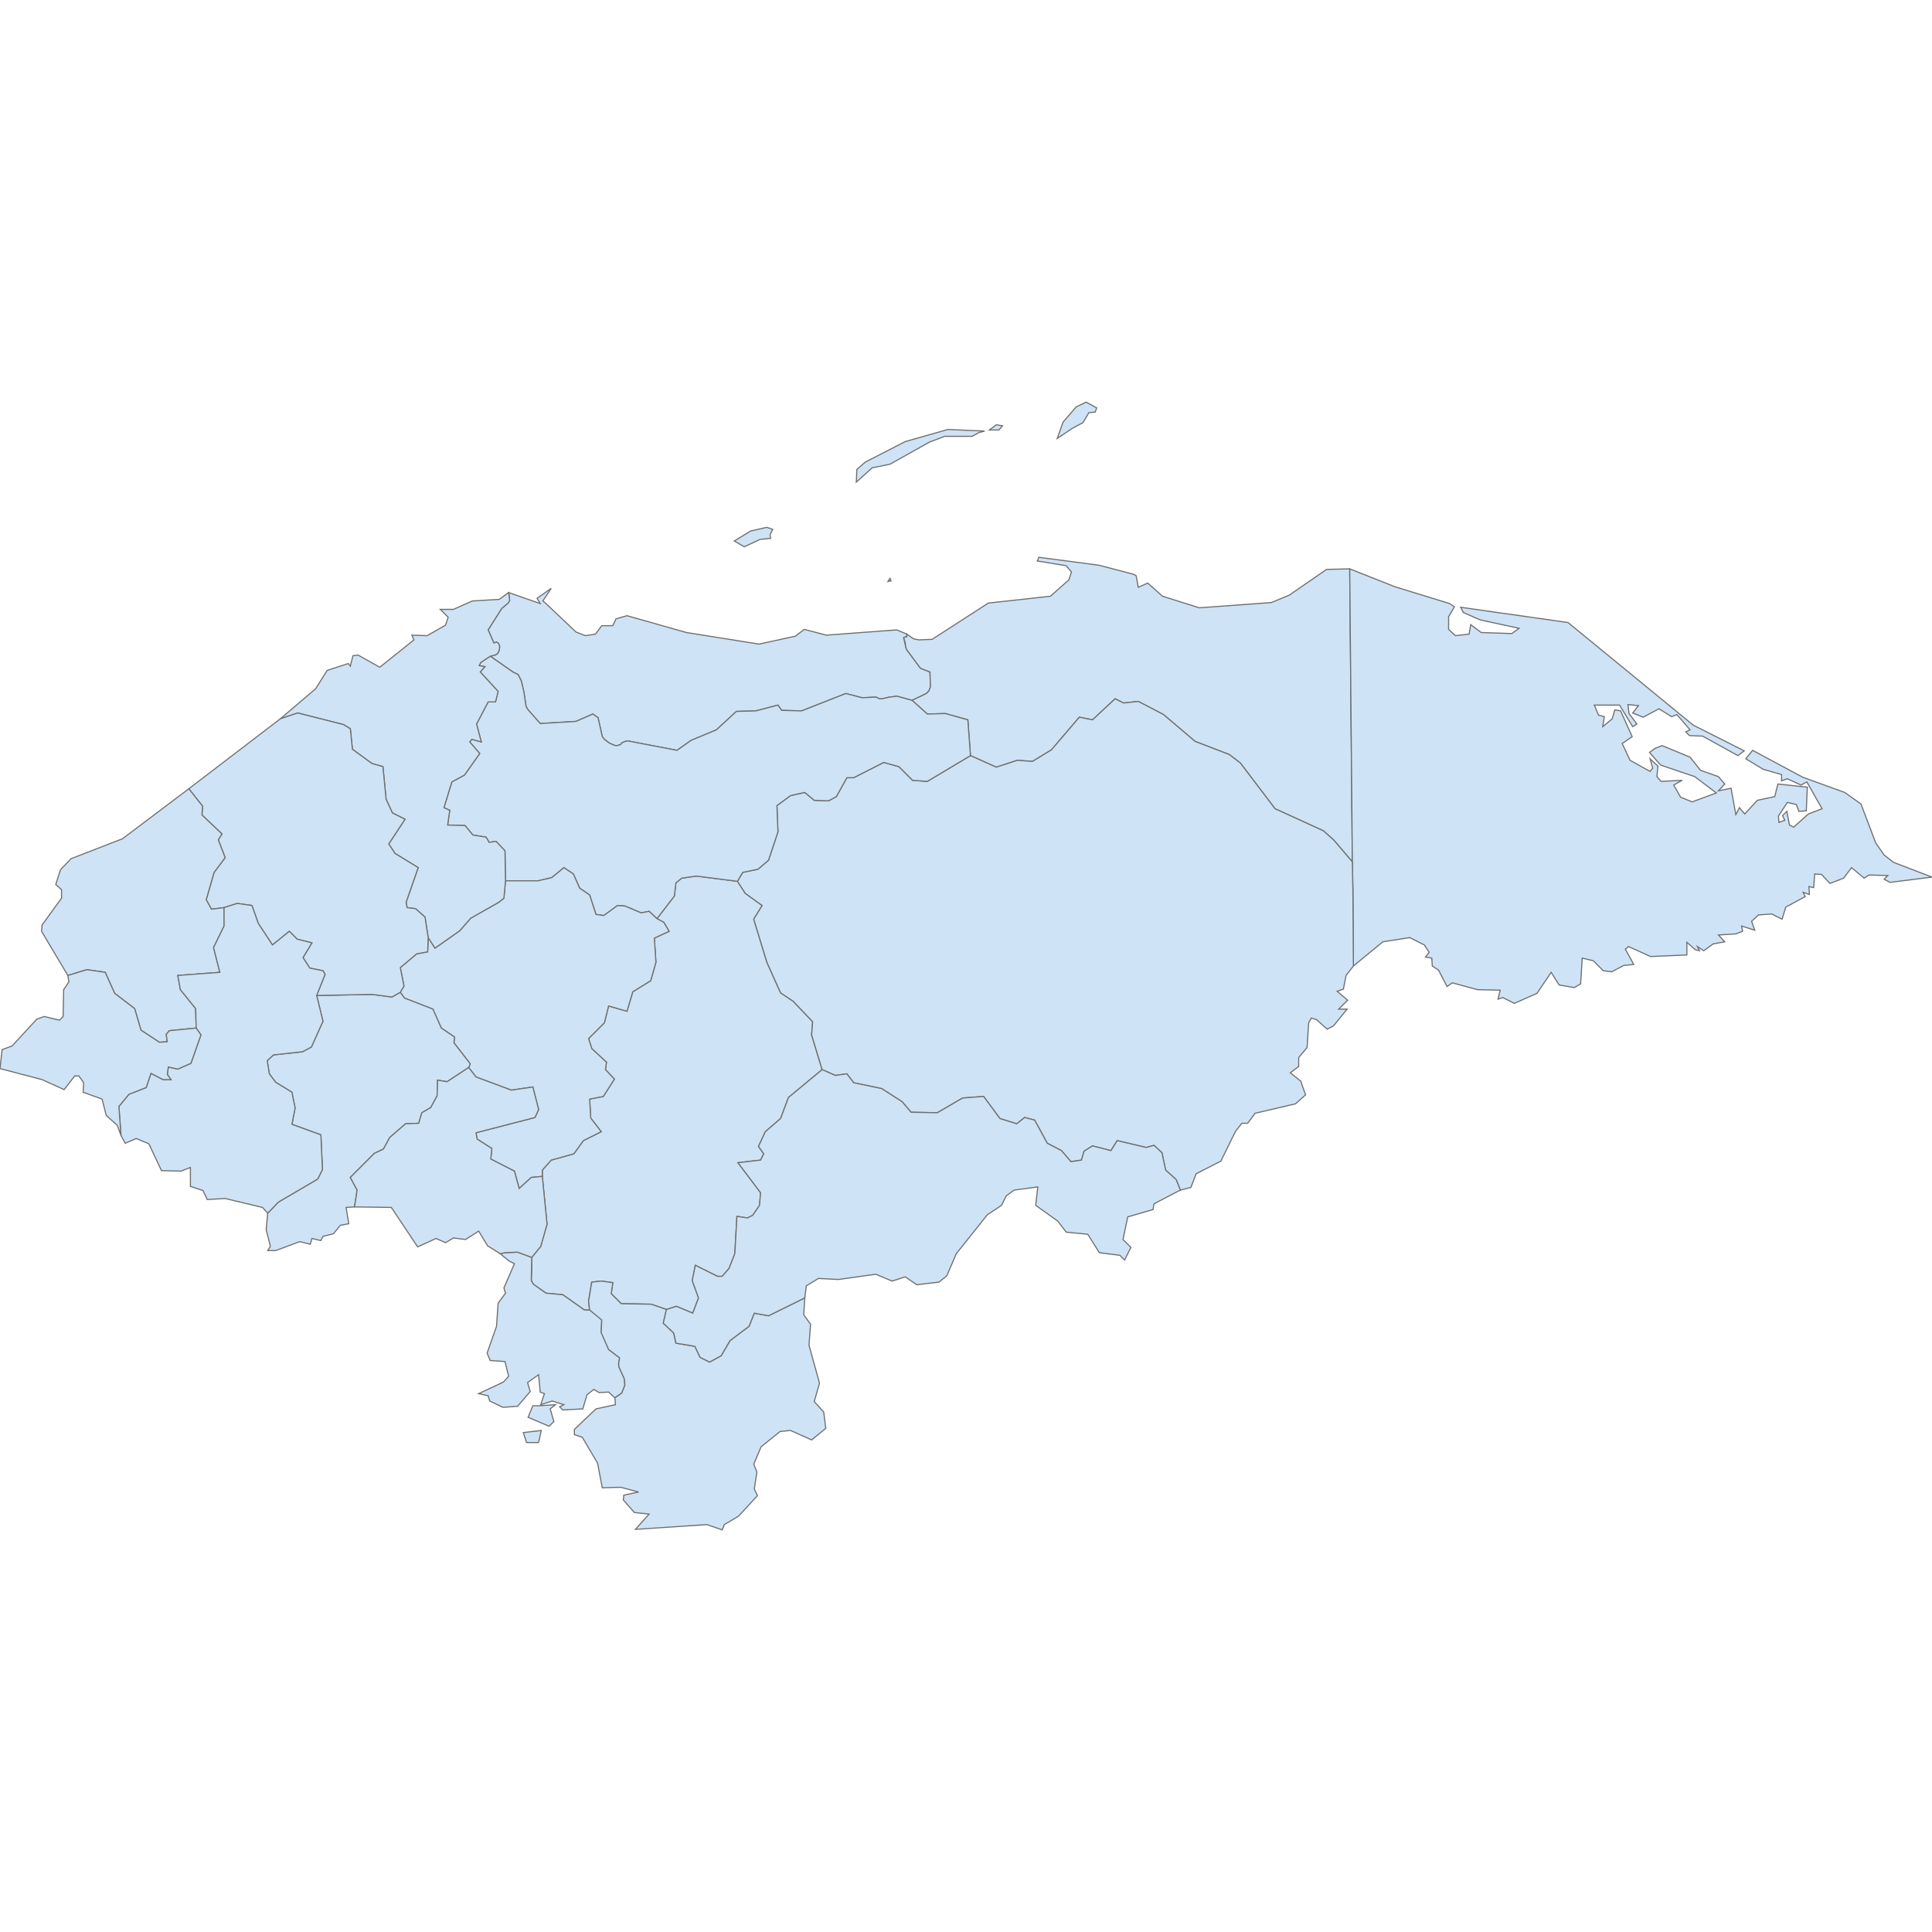 <?xml version='1.0' encoding='utf-8'?>
<svg height="700" width="700" xmlns="http://www.w3.org/2000/svg"><path d="M197.822,218.69 L208.685,228.982 L212.115,230.316 L215.736,229.744 L218.023,226.695 L222.026,226.695 L223.169,224.217 L227.171,223.074 L248.707,229.172 L275.007,233.365 L288.157,230.506 L291.397,228.029 L299.401,230.125 L324.939,228.219 L328.56,229.744 L328.56,230.697 L327.797,230.888 L327.607,230.888 L327.416,231.078 L328.179,234.509 L328.56,235.461 L333.515,242.132 L336.945,243.466 L337.136,248.802 L336.564,250.327 L335.611,251.28 L330.466,253.757 L324.939,252.233 L322.08,252.614 L319.603,253.185 L318.65,253.185 L317.506,252.614 L316.363,252.614 L312.36,252.804 L306.452,251.28 L290.444,257.569 L283.202,257.378 L281.868,255.472 L273.863,257.569 L266.812,257.759 L259.57,264.43 L250.422,268.241 L245.276,271.862 L227.362,268.432 L226.6,268.622 L225.265,269.194 L224.884,269.766 L224.122,269.956 L223.741,270.147 L222.978,270.147 L222.407,269.956 L220.692,269.194 L219.739,268.432 L218.976,267.86 L218.214,266.907 L216.689,260.046 L214.784,258.712 L208.685,261.38 L195.726,262.143 L191.342,257.188 L190.961,256.616 L190.58,255.854 L189.818,250.708 L188.865,246.706 L187.721,244.419 L185.815,243.466 L177.62,237.748 L179.336,237.367 L180.289,236.796 L180.86,235.652 L181.051,234.318 L180.67,233.175 L179.907,232.603 L178.955,232.984 L176.858,228.219 L181.813,220.406 L184.1,218.5 L184.672,217.547 L184.291,214.688 L195.726,218.69 L194.582,216.785 L199.728,213.164 L196.678,217.738 L197.822,218.69 M322.842,210.496 L321.699,210.686 L322.461,209.543 L322.842,210.496 Z" fill="#cee3f5" id="HN.AT" stroke="#6e6e6e" stroke-width="0.4"><desc><labelrank>7</labelrank><code_hasc>HN.AT</code_hasc><name>Atlántida</name><admin>Honduras</admin><type_en>Department</type_en><region /><woe_id>2345623</woe_id><longitude>-87</longitude><woe_name>Atlántida</woe_name><fips>HO01</fips><woe_label>AtlÃ¡ntida, HN, Honduras</woe_label><latitude>15</latitude><iso_a2>HN</iso_a2><postal>AT</postal><type>Departamento</type><id>HN.AT</id></desc></path><path d="M489.981,312.265 L483.311,304.451 L479.499,301.021 L461.966,293.017 L449.387,276.436 L445.385,273.387 L432.998,268.622 L421.563,258.903 L412.415,254.138 L407.079,254.71 L404.029,253.185 L395.834,260.809 L391.07,259.856 L380.969,271.672 L374.108,275.864 L368.582,275.483 L360.958,277.961 L351.62,273.768 L350.667,260.809 L342.472,258.522 L335.992,258.712 L330.466,253.757 L335.611,251.28 L336.564,250.327 L337.136,248.802 L336.945,243.466 L333.515,242.132 L328.56,235.461 L328.179,234.509 L327.988,232.984 L327.797,232.222 L327.607,231.65 L327.416,231.078 L327.607,230.888 L327.797,230.888 L328.56,230.697 L328.56,229.744 L328.56,229.744 L331.037,231.459 L332.943,231.84 L337.708,231.65 L358.1,218.5 L380.588,216.022 L387.258,210.114 L388.211,207.256 L386.305,204.969 L375.824,203.253 L376.395,201.919 L398.121,204.778 L410.509,208.018 L411.653,208.59 L412.415,212.782 L415.845,211.258 L421.182,216.022 L434.522,220.215 L460.632,218.309 L467.111,215.641 L480.643,206.303 L489.028,206.112 L489.981,312.265 Z" fill="#cee3f5" id="HN.CL" stroke="#6e6e6e" stroke-width="0.4"><desc><labelrank>7</labelrank><code_hasc>HN.CL</code_hasc><name>Colón</name><admin>Honduras</admin><type_en>Department</type_en><region /><woe_id>2345625</woe_id><longitude>-85</longitude><woe_name>Colón</woe_name><fips>HO03</fips><woe_label>ColÃ³n, HN, Honduras</woe_label><latitude>15</latitude><iso_a2>HN</iso_a2><postal>CL</postal><type>Departamento</type><id>HN.CL</id></desc></path><path d="M267.193,319.317 L270.052,323.7 L276.15,328.083 L273.101,333.038 L277.866,348.666 L282.821,359.72 L287.395,362.769 L294.446,370.201 L294.065,374.966 L297.876,387.544 L285.679,397.645 L282.821,405.268 L277.294,410.033 L274.816,415.369 L276.722,418.037 L275.579,420.324 L267.384,421.277 L275.579,432.14 L275.197,436.714 L272.72,440.335 L270.814,441.288 L267.002,440.716 L266.24,454.247 L264.144,459.583 L261.666,462.442 L259.951,462.442 L251.947,458.44 L250.803,463.967 L253.09,470.256 L250.994,475.783 L245.086,473.305 L241.465,474.449 L235.938,472.543 L225.075,472.352 L221.454,468.731 L222.026,464.729 L217.833,464.157 L214.402,464.539 L213.259,471.399 L213.64,474.639 L211.734,474.639 L203.921,469.112 L197.822,468.541 L193.248,465.301 L192.486,463.967 L192.676,459.012 L192.676,455.581 L195.916,451.579 L198.203,443.575 L196.488,426.232 L196.488,423.945 L199.728,420.324 L207.923,418.037 L211.353,413.273 L217.833,410.033 L214.021,405.078 L213.64,398.217 L218.595,397.264 L222.597,390.975 L219.357,387.544 L219.739,384.876 L214.402,379.921 L213.259,376.3 L218.976,370.583 L220.501,364.484 L227.171,366.39 L229.268,359.338 L235.747,355.336 L237.653,348.666 L237.081,339.899 L242.418,337.422 L240.512,334.182 L238.034,332.848 L244.323,324.653 L244.895,319.888 L246.992,318.173 L252.328,317.411 L267.193,319.317 Z" fill="#cee3f5" id="HN.FM" stroke="#6e6e6e" stroke-width="0.4"><desc><labelrank>7</labelrank><code_hasc>HN.FM</code_hasc><name>Francisco Morazán</name><admin>Honduras</admin><type_en>Department</type_en><region /><woe_id>2345630</woe_id><longitude>-87</longitude><woe_name>Francisco Morazán</woe_name><fips>HO08</fips><woe_label>Francisco MorazÃ¡n, HN, Honduras</woe_label><latitude>14</latitude><iso_a2>HN</iso_a2><postal>FM</postal><type>Departamento</type><id>HN.FM</id></desc></path><path d="M527.335,230.316 L532.29,229.744 L532.861,226.314 L536.673,229.172 L547.727,229.553 L550.395,227.648 L536.292,224.598 L530.193,221.93 L529.24,220.025 L568.119,225.551 L613.477,262.714 L631.963,272.053 L629.676,273.768 L616.907,266.717 L612.143,266.526 L610.809,265.192 L612.333,264.43 L607.569,258.903 L605.663,259.665 L601.089,256.806 L595.372,259.856 L591.56,258.331 L593.656,255.663 L589.845,255.282 L590.226,258.522 L593.085,262.333 L591.56,263.286 L586.796,255.472 L577.648,255.472 L579.172,259.093 L581.269,259.665 L580.697,263.286 L584.127,260.427 L585.08,257.188 L587.177,257.569 L591.369,266.907 L587.748,269.385 L590.607,275.483 L597.849,279.485 L598.802,278.342 L597.849,274.912 L600.708,277.58 L600.327,281.391 L601.851,283.106 L609.475,282.725 L606.425,284.441 L608.903,288.824 L613.096,290.539 L621.862,287.299 L614.048,281.391 L601.661,277.198 L597.659,272.625 L599.755,271.1 L602.233,270.147 L612.333,274.34 L616.145,279.104 L622.625,281.391 L624.912,284.059 L622.625,286.537 L627.198,285.584 L628.914,295.113 L630.248,292.635 L632.154,294.922 L636.727,289.967 L643.017,288.633 L644.16,284.059 L654.833,285.203 L654.451,293.779 L651.783,293.97 L650.83,291.492 L647.591,290.73 L644.351,295.685 L644.541,297.972 L646.638,297.209 L645.875,295.494 L647.4,293.97 L648.353,298.925 L649.877,299.687 L655.214,294.922 L660.169,293.017 L654.642,283.297 L652.546,284.441 L647.591,282.154 L645.494,282.916 L645.494,280.629 L638.824,278.723 L632.535,274.912 L635.012,271.862 L653.117,281.582 L668.364,287.109 L674.272,291.301 L679.608,305.404 L682.657,309.788 L686.088,312.456 L700.0,317.792 L684.754,319.698 L682.657,318.554 L683.991,317.22 L677.13,317.03 L675.415,318.173 L670.841,314.362 L667.983,318.173 L663.027,320.079 L659.978,316.839 L657.501,316.649 L657.12,321.604 L655.404,321.222 L655.595,324.081 L653.308,323.319 L654.07,324.843 L647.019,328.655 L645.685,333.038 L641.873,331.133 L637.109,331.514 L634.631,333.801 L635.775,337.041 L631.01,335.516 L631.391,337.422 L628.914,338.375 L622.625,338.756 L624.912,341.233 L620.719,341.996 L617.288,344.473 L615.001,342.949 L615.764,344.473 L614.239,344.092 L611.19,341.424 L611.19,345.998 L598.04,346.57 L590.035,342.949 L588.892,343.901 L591.941,349.428 L588.32,349.809 L583.937,352.096 L580.888,351.715 L577.267,348.094 L573.264,347.141 L572.693,356.48 L570.406,357.814 L564.879,356.861 L562.02,352.287 L556.874,359.91 L548.68,363.531 L544.487,361.435 L542.772,362.007 L543.534,358.767 L535.339,358.576 L526.191,356.099 L524.285,357.433 L521.236,351.525 L518.949,350.0 L518.759,347.141 L516.472,346.76 L517.806,345.045 L516.09,342.377 L510.754,339.709 L501.035,341.233 L490.362,350.0 L490.172,322.366 L489.981,312.265 L489.028,206.112 L505.418,212.592 L525.238,218.69 L526.953,219.834 L524.857,223.455 L524.857,228.029 L527.335,230.316 Z" fill="#cee3f5" id="HN.GD" stroke="#6e6e6e" stroke-width="0.4"><desc><labelrank>7</labelrank><code_hasc>HN.GD</code_hasc><name>Gracias a Dios</name><admin>Honduras</admin><type_en>Department</type_en><region /><woe_id>2345631</woe_id><longitude>-84</longitude><woe_name>Gracias a Dios</woe_name><fips>HO09</fips><woe_label>Gracias a Dios, HN, Honduras</woe_label><latitude>15</latitude><iso_a2>HN</iso_a2><postal>GD</postal><type>Departamento</type><id>HN.GD</id></desc></path><path d="M279.009,193.724 L279.2,195.059 L275.388,195.44 L269.671,198.108 L266.05,196.011 L271.958,192.39 L277.866,191.056 L279.962,191.819 L279.009,193.724 M354.669,156.752 L352.192,158.086 L342.282,158.086 L336.755,160.182 L322.461,168.187 L315.981,169.521 L310.264,174.666 L310.455,170.093 L313.504,167.424 L327.988,159.992 L343.425,155.608 L356.766,156.18 L354.669,156.752 M360.958,153.893 L363.245,154.274 L361.911,155.799 L358.481,155.799 L360.958,153.893 M388.783,155.037 L383.066,158.848 L385.162,152.94 L389.926,147.414 L393.548,145.698 L397.359,147.795 L396.787,149.319 L394.5,149.51 L392.404,153.131 L388.783,155.037 Z" fill="#cee3f5" id="HN.IB" stroke="#6e6e6e" stroke-width="0.4"><desc><labelrank>7</labelrank><code_hasc>HN.IB</code_hasc><name>Islas de la Bahía</name><admin>Honduras</admin><type_en>Department</type_en><region /><woe_id>2345633</woe_id><longitude>-86</longitude><woe_name>Islas de la Bahía</woe_name><fips>HO01</fips><woe_label>Islas de la BahÃ­a, HN, Honduras</woe_label><latitude>16</latitude><iso_a2>HN</iso_a2><postal>IB</postal><type>Departamento</type><id>HN.IB</id></desc></path><path d="M489.981,312.265 L490.172,322.366 L490.362,350.0 L487.694,353.43 L486.741,358.386 L484.454,359.148 L488.266,362.388 L485.026,365.628 L488.075,365.628 L483.12,371.726 L480.833,372.87 L477.022,369.439 L475.116,368.867 L474.163,370.583 L473.591,379.54 L470.542,383.161 L470.542,386.401 L467.493,388.688 L471.304,391.737 L473.019,396.692 L469.398,399.932 L454.724,403.362 L452.056,406.983 L449.959,406.983 L447.672,409.842 L442.336,420.705 L433.379,425.279 L431.473,430.234 L427.661,431.187 L426.137,427.375 L422.325,423.945 L420.991,417.656 L418.132,414.988 L415.274,415.75 L404.792,413.273 L402.505,416.894 L395.834,415.178 L392.785,417.084 L391.832,420.324 L388.021,420.896 L384.59,416.894 L379.445,414.225 L374.871,405.84 L371.25,404.887 L368.391,407.174 L362.292,405.268 L356.384,397.264 L348.761,397.836 L339.613,403.172 L330.084,402.981 L326.845,399.17 L319.412,394.405 L309.311,392.309 L306.834,389.069 L302.641,389.641 L297.876,387.544 L294.065,374.966 L294.446,370.201 L287.395,362.769 L282.821,359.72 L277.866,348.666 L273.101,333.038 L276.15,328.083 L270.052,323.7 L267.193,319.317 L269.099,316.077 L274.626,314.933 L278.437,311.693 L281.868,301.402 L281.487,291.873 L286.442,288.252 L291.587,287.109 L295.018,289.967 L300.163,290.158 L303.022,288.633 L306.834,281.772 L309.311,281.772 L320.174,276.246 L325.701,277.77 L330.656,282.725 L335.992,283.106 L351.62,273.768 L360.958,277.961 L368.582,275.483 L374.108,275.864 L380.969,271.672 L391.07,259.856 L395.834,260.809 L404.029,253.185 L407.079,254.71 L412.415,254.138 L421.563,258.903 L432.998,268.622 L445.385,273.387 L449.387,276.436 L461.966,293.017 L479.499,301.021 L483.311,304.451 L489.981,312.265 Z" fill="#cee3f5" id="HN.OL" stroke="#6e6e6e" stroke-width="0.4"><desc><labelrank>7</labelrank><code_hasc>HN.OL</code_hasc><name>Olancho</name><admin>Honduras</admin><type_en>Department</type_en><region /><woe_id>2345637</woe_id><longitude>-85</longitude><woe_name>Olancho</woe_name><fips>HO15</fips><woe_label>Olancho, HN, Honduras</woe_label><latitude>14</latitude><iso_a2>HN</iso_a2><postal>OL</postal><type>Departamento</type><id>HN.OL</id></desc></path><path d="M330.466,253.757 L335.992,258.712 L342.472,258.522 L350.667,260.809 L351.62,273.768 L335.992,283.106 L330.656,282.725 L325.701,277.77 L320.174,276.246 L309.311,281.772 L306.834,281.772 L303.022,288.633 L300.163,290.158 L295.018,289.967 L291.587,287.109 L286.442,288.252 L281.487,291.873 L281.868,301.402 L278.437,311.693 L274.626,314.933 L269.099,316.077 L267.193,319.317 L252.328,317.411 L246.992,318.173 L244.895,319.888 L244.323,324.653 L238.034,332.848 L235.176,330.18 L232.317,330.751 L226.409,328.274 L223.741,328.083 L218.786,331.704 L215.927,331.323 L213.64,324.272 L210.019,321.794 L207.732,316.649 L204.302,314.362 L199.918,317.983 L194.963,319.126 L183.147,319.126 L182.957,308.263 L179.717,304.833 L177.239,305.214 L176.096,303.308 L171.331,302.546 L168.473,299.115 L162.184,298.925 L162.946,293.588 L160.849,292.635 L163.708,283.297 L168.282,280.819 L173.809,273.006 L170.188,268.813 L170.95,267.86 L174.381,268.813 L172.665,262.333 L176.858,254.329 L179.526,254.329 L180.479,250.517 L173.999,243.466 L175.715,241.56 L173.618,241.179 L174.19,240.035 L177.62,237.748 L185.815,243.466 L187.721,244.419 L188.865,246.706 L189.818,250.708 L190.58,255.854 L190.961,256.616 L191.342,257.188 L195.726,262.143 L208.685,261.38 L214.784,258.712 L216.689,260.046 L218.214,266.907 L218.976,267.86 L220.692,269.194 L222.407,269.956 L222.978,270.147 L223.741,270.147 L224.122,269.956 L224.884,269.766 L225.265,269.194 L226.6,268.622 L227.362,268.432 L245.276,271.862 L250.422,268.241 L259.57,264.43 L266.812,257.759 L273.863,257.569 L281.868,255.472 L283.202,257.378 L290.444,257.569 L306.452,251.28 L312.36,252.804 L316.363,252.614 L317.506,252.614 L318.65,253.185 L319.603,253.185 L322.08,252.614 L324.939,252.233 L330.466,253.757 Z" fill="#cee3f5" id="HN.YO" stroke="#6e6e6e" stroke-width="0.4"><desc><labelrank>9</labelrank><code_hasc>HN.YO</code_hasc><name>Yoro</name><admin>Honduras</admin><type_en>Department</type_en><region /><woe_id>2345640</woe_id><longitude>-87</longitude><woe_name>Yoro</woe_name><fips>HO18</fips><woe_label>Yoro, HN, Honduras</woe_label><latitude>15</latitude><iso_a2>HN</iso_a2><postal>YO</postal><type>Departamento</type><id>HN.YO</id></desc></path><path d="M195.154,522.665 L190.77,522.665 L189.627,519.044 L196.107,518.282 L195.154,522.665 M195.344,509.325 L201.252,508.944 L199.347,510.468 L200.681,515.042 L198.965,516.757 L191.342,513.518 L193.057,509.325 L195.344,509.325 M187.531,453.675 L192.676,455.581 L192.486,463.967 L193.248,465.301 L197.822,468.541 L203.921,469.112 L211.734,474.639 L213.64,474.639 L217.642,477.498 L218.023,478.26 L217.833,482.834 L218.405,483.787 L218.786,484.74 L220.501,488.933 L224.503,491.982 L224.122,494.269 L224.313,495.412 L226.218,499.605 L226.409,501.892 L225.265,504.751 L222.788,506.466 L220.501,504.37 L217.071,504.56 L215.165,503.417 L212.687,505.323 L211.163,510.468 L203.921,510.849 L202.777,509.706 L204.302,508.944 L200.109,507.61 L195.916,508.944 L197.25,504.941 L195.726,504.37 L195.154,498.081 L191.152,500.939 L192.105,504.179 L187.531,509.515 L182.194,509.897 L177.43,507.61 L176.858,505.704 L173.428,504.941 L182.385,500.749 L184.291,498.652 L182.957,493.316 L177.62,492.935 L176.477,490.267 L179.907,480.547 L180.479,472.162 L183.147,468.541 L182.576,466.635 L186.387,457.868 L184.481,456.915 L181.241,454.247 L182.957,453.866 L187.531,453.675 Z" fill="#cee3f5" id="HN.VA" stroke="#6e6e6e" stroke-width="0.4"><desc><labelrank>7</labelrank><code_hasc>HN.VA</code_hasc><name>Valle</name><admin>Honduras</admin><type_en>Department</type_en><region /><woe_id>2345639</woe_id><longitude>-87</longitude><woe_name>Valle</woe_name><fips>HO17</fips><woe_label>Valle, HN, Honduras</woe_label><latitude>13</latitude><iso_a2>HN</iso_a2><postal>VA</postal><type>Departamento</type><id>HN.VA</id></desc></path><path d="M238.034,332.848 L240.512,334.182 L242.418,337.422 L237.081,339.899 L237.653,348.666 L235.747,355.336 L229.268,359.338 L227.171,366.39 L220.501,364.484 L218.976,370.583 L213.259,376.3 L214.402,379.921 L219.739,384.876 L219.357,387.544 L222.597,390.975 L218.595,397.264 L213.64,398.217 L214.021,405.078 L217.833,410.033 L211.353,413.273 L207.923,418.037 L199.728,420.324 L196.488,423.945 L196.488,426.232 L192.486,426.613 L188.102,430.615 L186.387,424.326 L177.811,419.943 L178.192,416.131 L172.856,412.701 L172.475,410.414 L193.82,404.887 L195.154,402.028 L193.057,393.833 L185.244,394.977 L172.475,390.212 L169.807,386.782 L170.378,385.448 L164.47,377.825 L164.661,375.728 L159.897,372.488 L156.847,365.628 L146.556,361.625 L145.031,359.529 L146.365,357.242 L145.031,350.572 L150.939,345.617 L154.941,344.854 L155.132,339.709 L157.61,343.52 L166.567,337.231 L170.569,332.657 L180.67,326.94 L182.576,325.415 L183.147,319.126 L194.963,319.126 L199.918,317.983 L204.302,314.362 L207.732,316.649 L210.019,321.794 L213.64,324.272 L215.927,331.323 L218.786,331.704 L223.741,328.083 L226.409,328.274 L232.317,330.751 L235.176,330.18 L238.034,332.848 Z" fill="#cee3f5" id="HN.CM" stroke="#6e6e6e" stroke-width="0.4"><desc><labelrank>9</labelrank><code_hasc>HN.CM</code_hasc><name>Comayagua</name><admin>Honduras</admin><type_en>Department</type_en><region /><woe_id>2345626</woe_id><longitude>-87</longitude><woe_name>Comayagua</woe_name><fips>HO04</fips><woe_label>Comayagua, HN, Honduras</woe_label><latitude>14</latitude><iso_a2>HN</iso_a2><postal>CM</postal><type>Departamento</type><id>HN.CM</id></desc></path><path d="M177.62,237.748 L174.19,240.035 L173.618,241.179 L175.715,241.56 L173.999,243.466 L180.479,250.517 L179.526,254.329 L176.858,254.329 L172.665,262.333 L174.381,268.813 L170.95,267.86 L170.188,268.813 L173.809,273.006 L168.282,280.819 L163.708,283.297 L160.849,292.635 L162.946,293.588 L162.184,298.925 L168.473,299.115 L171.331,302.546 L176.096,303.308 L177.239,305.214 L179.717,304.833 L182.957,308.263 L183.147,319.126 L182.576,325.415 L180.67,326.94 L170.569,332.657 L166.567,337.231 L157.61,343.52 L155.132,339.709 L153.989,332.276 L150.558,329.227 L147.509,328.846 L147.128,326.94 L151.511,314.362 L143.126,309.216 L140.839,305.785 L146.747,296.828 L142.173,294.541 L139.886,289.586 L138.742,277.77 L134.74,276.627 L127.689,271.481 L126.926,264.048 L124.449,262.524 L107.868,258.331 L101.579,260.427 L114.348,249.564 L118.541,242.894 L126.164,240.417 L126.926,241.369 L127.879,237.558 L129.785,237.367 L137.599,241.751 L149.986,231.84 L149.224,230.125 L154.751,230.316 L161.421,226.504 L162.374,223.646 L159.515,220.787 L164.28,220.787 L171.141,217.738 L180.86,217.166 L184.291,214.688 L184.672,217.547 L184.1,218.5 L181.813,220.406 L176.858,228.219 L178.955,232.984 L179.907,232.603 L180.67,233.175 L181.051,234.318 L180.86,235.652 L180.289,236.796 L179.336,237.367 L177.62,237.748 Z" fill="#cee3f5" id="HN.CR" stroke="#6e6e6e" stroke-width="0.4"><desc><labelrank>7</labelrank><code_hasc>HN.CR</code_hasc><name>Cortés</name><admin>Honduras</admin><type_en>Department</type_en><region /><woe_id>2345628</woe_id><longitude>-88</longitude><woe_name>Cortés</woe_name><fips>HO06</fips><woe_label>CortÃ©s, HN, Honduras</woe_label><latitude>15</latitude><iso_a2>HN</iso_a2><postal>CR</postal><type>Departamento</type><id>HN.CR</id></desc></path><path d="M169.807,386.782 L161.993,391.928 L158.562,391.356 L158.372,397.073 L156.085,401.266 L152.845,403.172 L151.702,406.983 L146.937,407.174 L141.22,412.129 L138.933,416.322 L135.693,417.846 L126.926,426.613 L129.404,431.187 L128.451,437.286 L125.402,437.476 L126.354,443.384 L123.305,443.956 L120.828,447.005 L117.016,447.958 L116.254,449.483 L113.014,448.72 L112.442,450.817 L108.631,449.864 L99.864,453.104 L97.005,453.104 L97.958,451.579 L96.433,445.481 L97.005,439.573 L100.817,435.57 L115.11,427.185 L116.825,423.754 L116.254,411.176 L105.772,407.365 L106.915,401.457 L105.772,395.739 L99.864,392.118 L97.577,389.069 L96.815,384.304 L99.102,382.208 L109.583,381.065 L112.823,379.349 L117.016,370.011 L114.729,360.672 L134.931,360.291 L141.982,361.244 L145.031,359.529 L146.556,361.625 L156.847,365.628 L159.897,372.488 L164.661,375.728 L164.47,377.825 L170.378,385.448 L169.807,386.782 Z" fill="#cee3f5" id="HN.IN" stroke="#6e6e6e" stroke-width="0.4"><desc><labelrank>7</labelrank><code_hasc>HN.IN</code_hasc><name>Intibucá</name><admin>Honduras</admin><type_en>Department</type_en><region /><woe_id>2345632</woe_id><longitude>-88</longitude><woe_name>Intibucá</woe_name><fips>HO10</fips><woe_label>IntibucÃ¡, HN, Honduras</woe_label><latitude>14</latitude><iso_a2>HN</iso_a2><postal>IN</postal><type>Departamento</type><id>HN.IN</id></desc></path><path d="M196.488,426.232 L198.203,443.575 L195.916,451.579 L192.676,455.581 L187.531,453.675 L182.957,453.866 L181.241,454.247 L176.668,451.389 L173.428,446.052 L168.663,449.102 L164.28,448.53 L161.421,450.245 L157.991,448.72 L151.32,451.77 L141.791,437.476 L128.451,437.286 L129.404,431.187 L126.926,426.613 L135.693,417.846 L138.933,416.322 L141.22,412.129 L146.937,407.174 L151.702,406.983 L152.845,403.172 L156.085,401.266 L158.372,397.073 L158.562,391.356 L161.993,391.928 L169.807,386.782 L172.475,390.212 L185.244,394.977 L193.057,393.833 L195.154,402.028 L193.82,404.887 L172.475,410.414 L172.856,412.701 L178.192,416.131 L177.811,419.943 L186.387,424.326 L188.102,430.615 L192.486,426.613 L196.488,426.232 Z" fill="#cee3f5" id="HN.LP" stroke="#6e6e6e" stroke-width="0.4"><desc><labelrank>9</labelrank><code_hasc>HN.LP</code_hasc><name>La Paz</name><admin>Honduras</admin><type_en>Department</type_en><region /><woe_id>2345634</woe_id><longitude>-87</longitude><woe_name>La Paz</woe_name><fips>HO12</fips><woe_label>La Paz, HN, Honduras</woe_label><latitude>14</latitude><iso_a2>HN</iso_a2><postal>LP</postal><type>Departamento</type><id>HN.LP</id></desc></path><path d="M155.132,339.709 L154.941,344.854 L150.939,345.617 L145.031,350.572 L146.365,357.242 L145.031,359.529 L141.982,361.244 L134.931,360.291 L114.729,360.672 L117.778,353.049 L117.016,351.715 L112.252,350.762 L109.774,346.951 L113.014,341.614 L107.678,340.28 L104.819,337.422 L98.72,342.377 L93.575,334.563 L91.288,328.083 L85.952,327.321 L81.187,328.846 L76.613,329.417 L74.707,325.987 L77.566,316.077 L81.568,310.741 L79.091,304.261 L80.425,302.164 L73.183,295.304 L73.373,292.064 L68.418,285.775 L101.579,260.427 L107.868,258.331 L124.449,262.524 L126.926,264.048 L127.689,271.481 L134.74,276.627 L138.742,277.77 L139.886,289.586 L142.173,294.541 L146.747,296.828 L140.839,305.785 L143.126,309.216 L151.511,314.362 L147.128,326.94 L147.509,328.846 L150.558,329.227 L153.989,332.276 L155.132,339.709 Z" fill="#cee3f5" id="HN.SB" stroke="#6e6e6e" stroke-width="0.4"><desc><labelrank>9</labelrank><code_hasc>HN.SB</code_hasc><name>Santa Bárbara</name><admin>Honduras</admin><type_en>Department</type_en><region /><woe_id>2345638</woe_id><longitude>-88</longitude><woe_name>Santa Bárbara</woe_name><fips>HO16</fips><woe_label>Santa BÃ¡rbara, HN, Honduras</woe_label><latitude>15</latitude><iso_a2>HN</iso_a2><postal>SB</postal><type>Departamento</type><id>HN.SB</id></desc></path><path d="M81.187,328.846 L81.187,335.516 L77.375,343.33 L79.662,352.287 L64.416,353.43 L65.369,358.576 L70.896,365.437 L71.086,372.488 L61.367,373.441 L60.223,374.775 L60.604,377.444 L57.746,377.634 L51.075,373.251 L48.788,365.437 L41.546,359.91 L38.116,352.287 L31.446,351.334 L24.585,353.43 L15.056,337.422 L15.246,335.135 L22.298,325.415 L22.298,322.366 L20.201,320.46 L21.917,315.124 L25.728,311.122 L44.405,303.88 L68.418,285.775 L73.373,292.064 L73.183,295.304 L80.425,302.164 L79.091,304.261 L81.568,310.741 L77.566,316.077 L74.707,325.987 L76.613,329.417 L81.187,328.846 Z" fill="#cee3f5" id="HN.CP" stroke="#6e6e6e" stroke-width="0.4"><desc><labelrank>9</labelrank><code_hasc>HN.CP</code_hasc><name>Copán</name><admin>Honduras</admin><type_en>Department</type_en><region /><woe_id>2345627</woe_id><longitude>-88</longitude><woe_name>Copán</woe_name><fips>HO05</fips><woe_label>CopÃ¡n, HN, Honduras</woe_label><latitude>14</latitude><iso_a2>HN</iso_a2><postal>CP</postal><type>Departamento</type><id>HN.CP</id></desc></path><path d="M114.729,360.672 L117.016,370.011 L112.823,379.349 L109.583,381.065 L99.102,382.208 L96.815,384.304 L97.577,389.069 L99.864,392.118 L105.772,395.739 L106.915,401.457 L105.772,407.365 L116.254,411.176 L116.825,423.754 L115.11,427.185 L100.817,435.57 L97.005,439.573 L95.099,437.476 L81.568,434.236 L75.088,434.617 L73.564,431.378 L68.99,429.853 L68.99,422.992 L65.559,424.326 L58.508,424.136 L53.934,414.416 L49.36,412.51 L45.358,414.225 L43.833,411.367 L43.071,400.885 L46.692,396.501 L52.981,394.024 L54.696,388.878 L59.08,391.165 L61.938,391.165 L60.604,389.259 L60.986,386.591 L64.416,387.354 L69.181,385.257 L72.802,374.966 L71.086,372.488 L70.896,365.437 L65.369,358.576 L64.416,353.43 L79.662,352.287 L77.375,343.33 L81.187,335.516 L81.187,328.846 L85.952,327.321 L91.288,328.083 L93.575,334.563 L98.72,342.377 L104.819,337.422 L107.678,340.28 L113.014,341.614 L109.774,346.951 L112.252,350.762 L117.016,351.715 L117.778,353.049 L114.729,360.672 Z" fill="#cee3f5" id="HN.LE" stroke="#6e6e6e" stroke-width="0.4"><desc><labelrank>7</labelrank><code_hasc>HN.LE</code_hasc><name>Lempira</name><admin>Honduras</admin><type_en>Department</type_en><region /><woe_id>2345635</woe_id><longitude>-88</longitude><woe_name>Lempira</woe_name><fips>HO13</fips><woe_label>Lempira, HN, Honduras</woe_label><latitude>14</latitude><iso_a2>HN</iso_a2><postal>LE</postal><type>Departamento</type><id>HN.LE</id></desc></path><path d="M71.086,372.488 L72.802,374.966 L69.181,385.257 L64.416,387.354 L60.986,386.591 L60.604,389.259 L61.938,391.165 L59.08,391.165 L54.696,388.878 L52.981,394.024 L46.692,396.501 L43.071,400.885 L43.833,411.367 L42.499,407.746 L38.497,404.125 L36.973,398.217 L30.112,395.739 L30.302,392.309 L28.587,389.831 L27.062,389.831 L23.251,394.786 L15.246,391.165 L0.0,387.163 L0.762,380.302 L4.383,378.968 L13.341,369.249 L16.009,368.296 L21.536,369.63 L22.87,368.296 L23.06,358.576 L24.966,355.717 L24.585,353.43 L31.446,351.334 L38.116,352.287 L41.546,359.91 L48.788,365.437 L51.075,373.251 L57.746,377.634 L60.604,377.444 L60.223,374.775 L61.367,373.441 L71.086,372.488 Z" fill="#cee3f5" id="HN.OC" stroke="#6e6e6e" stroke-width="0.4"><desc><labelrank>9</labelrank><code_hasc>HN.OC</code_hasc><name>Ocotepeque</name><admin>Honduras</admin><type_en>Department</type_en><region /><woe_id>2345636</woe_id><longitude>-89</longitude><woe_name>Ocotepeque</woe_name><fips>HO14</fips><woe_label>Ocotepeque, HN, Honduras</woe_label><latitude>14</latitude><iso_a2>HN</iso_a2><postal>OC</postal><type>Departamento</type><id>HN.OC</id></desc></path><path d="M241.465,474.449 L240.321,479.404 L244.133,483.025 L244.895,486.646 L251.756,487.789 L253.662,491.791 L257.092,493.507 L261.285,491.22 L264.525,485.693 L271.386,480.547 L273.292,475.783 L278.437,476.736 L291.587,470.256 L291.206,476.354 L293.684,479.785 L293.112,487.408 L296.923,501.13 L295.018,507.8 L298.448,511.612 L299.21,517.52 L294.065,521.712 L286.442,518.282 L282.63,518.663 L275.769,524.19 L273.101,530.479 L274.244,533.338 L273.292,539.436 L274.435,541.914 L267.574,549.347 L262.429,552.396 L261.666,554.302 L256.139,552.396 L230.221,554.111 L235.176,548.584 L229.839,548.013 L225.837,543.439 L226.028,541.723 L231.364,540.58 L224.884,538.865 L218.214,539.055 L216.499,530.098 L210.972,520.76 L208.113,519.807 L208.113,517.901 L215.927,510.468 L222.978,508.944 L222.788,506.466 L225.265,504.751 L226.409,501.892 L226.218,499.605 L224.313,495.412 L224.122,494.269 L224.503,491.982 L220.501,488.933 L217.833,482.834 L218.023,478.26 L213.64,474.639 L213.259,471.399 L214.402,464.539 L217.833,464.157 L222.026,464.729 L221.454,468.731 L225.075,472.352 L235.938,472.543 L241.465,474.449 Z" fill="#cee3f5" id="HN.CH" stroke="#6e6e6e" stroke-width="0.4"><desc><labelrank>9</labelrank><code_hasc>HN.CH</code_hasc><name>Choluteca</name><admin>Honduras</admin><type_en>Department</type_en><region /><woe_id>2345624</woe_id><longitude>-87</longitude><woe_name>Choluteca</woe_name><fips>HO02</fips><woe_label>Choluteca, HN, Honduras</woe_label><latitude>13</latitude><iso_a2>HN</iso_a2><postal>CH</postal><type>Departamento</type><id>HN.CH</id></desc></path><path d="M427.661,431.187 L418.132,436.142 L417.751,438.238 L408.603,440.907 L406.888,449.102 L409.747,451.96 L407.46,456.534 L405.745,454.819 L398.312,453.866 L394.119,447.196 L386.305,446.433 L383.256,442.431 L375.252,436.714 L376.014,430.044 L367.438,431.187 L364.579,433.283 L362.864,436.714 L357.718,440.144 L346.474,454.247 L343.044,462.252 L340.185,464.539 L332.181,465.491 L327.988,462.633 L323.224,464.157 L317.316,461.68 L303.784,463.586 L296.542,463.204 L292.159,465.873 L291.587,470.256 L278.437,476.736 L273.292,475.783 L271.386,480.547 L264.525,485.693 L261.285,491.22 L257.092,493.507 L253.662,491.791 L251.756,487.789 L244.895,486.646 L244.133,483.025 L240.321,479.404 L241.465,474.449 L245.086,473.305 L250.994,475.783 L253.09,470.256 L250.803,463.967 L251.947,458.44 L259.951,462.442 L261.666,462.442 L264.144,459.583 L266.24,454.247 L267.002,440.716 L270.814,441.288 L272.72,440.335 L275.197,436.714 L275.579,432.14 L267.384,421.277 L275.579,420.324 L276.722,418.037 L274.816,415.369 L277.294,410.033 L282.821,405.268 L285.679,397.645 L297.876,387.544 L302.641,389.641 L306.834,389.069 L309.311,392.309 L319.412,394.405 L326.845,399.17 L330.084,402.981 L339.613,403.172 L348.761,397.836 L356.384,397.264 L362.292,405.268 L368.391,407.174 L371.25,404.887 L374.871,405.84 L379.445,414.225 L384.59,416.894 L388.021,420.896 L391.832,420.324 L392.785,417.084 L395.834,415.178 L402.505,416.894 L404.792,413.273 L415.274,415.75 L418.132,414.988 L420.991,417.656 L422.325,423.945 L426.137,427.375 L427.661,431.187 Z" fill="#cee3f5" id="HN.EP" stroke="#6e6e6e" stroke-width="0.4"><desc><labelrank>7</labelrank><code_hasc>HN.EP</code_hasc><name>El Paraíso</name><admin>Honduras</admin><type_en>Department</type_en><region /><woe_id>2345629</woe_id><longitude>-86</longitude><woe_name>El Paraíso</woe_name><fips>HO07</fips><woe_label>El ParaÃ­so, HN, Honduras</woe_label><latitude>14</latitude><iso_a2>HN</iso_a2><postal>EP</postal><type>Departamento</type><id>HN.EP</id></desc></path></svg>